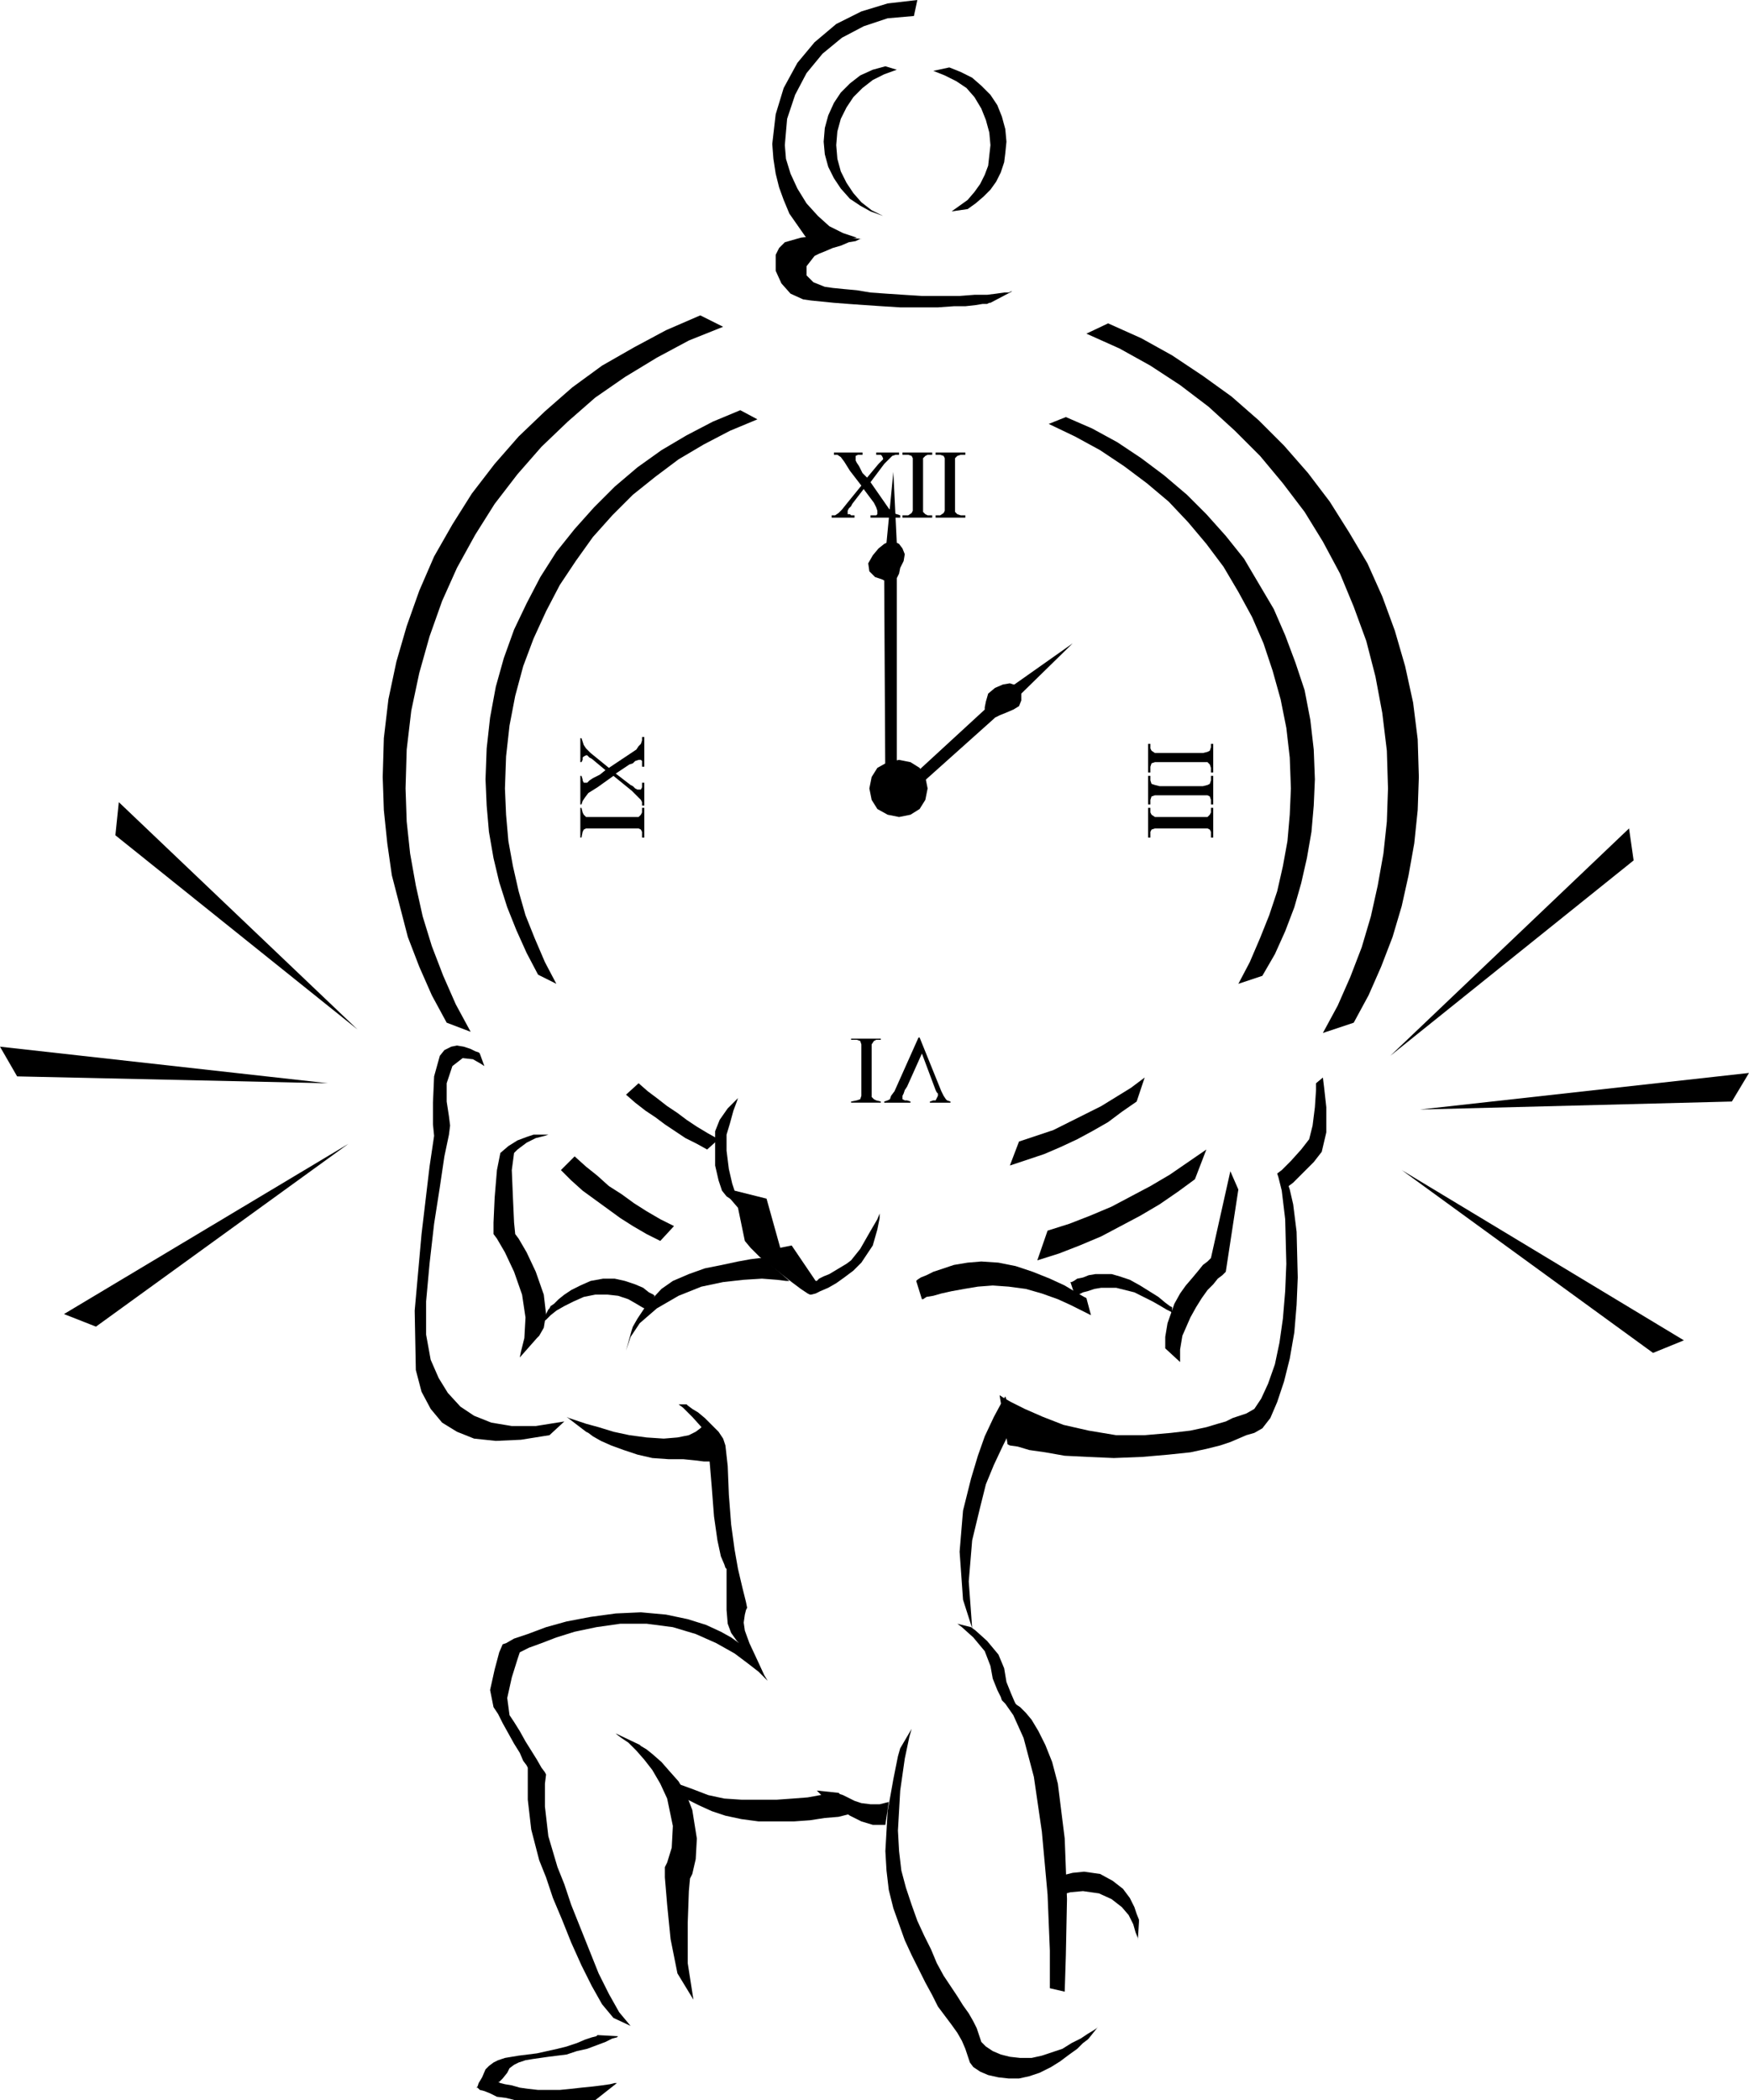 <svg xmlns="http://www.w3.org/2000/svg" width="1.531in" height="1.838in" fill-rule="evenodd" stroke-linecap="round" preserveAspectRatio="none" viewBox="0 0 1531 1838"><style>.pen1{stroke:none}.brush2{fill:#000}</style><path d="m917 1077 19-6 18-7 19-8 17-9 17-9 17-10 16-11 16-11-10 26-15 11-16 11-17 10-17 9-17 9-19 8-18 7-19 6 9-26zm268-182 13-24 11-25 10-26 8-27 6-27 5-28 3-29 1-29-1-33-4-32-7-32-9-31-11-30-13-29-16-27-17-27-19-25-21-24-22-22-24-21-25-18-27-18-27-15-29-13-19 9 29 13 27 15 26 17 25 19 23 21 22 22 20 24 19 25 16 26 15 28 12 29 11 30 8 31 6 32 4 33 1 33-1 29-3 28-5 28-6 27-8 27-10 26-11 25-13 24 27-9zm-794 0-13-24-11-25-10-26-7-27-7-27-4-28-3-29-1-29 1-34 4-34 7-33 9-31 11-31 13-30 16-28 17-27 20-26 21-24 23-22 24-21 26-19 28-16 28-15 30-13 20 10-30 12-28 15-28 17-26 18-24 21-23 22-21 24-20 26-17 27-16 29-13 29-11 31-9 32-7 33-4 34-1 34 1 29 3 28 5 28 6 27 8 26 10 26 11 25 13 24-21-8zm112 117 10 9 10 8 10 9 11 7 11 8 11 7 12 7 12 6-12 13-12-6-12-7-11-7-11-8-11-8-11-8-10-9-9-9 12-12zm389-13 15-5 15-5 14-7 14-7 14-7 13-8 13-8 12-9-7 21-13 9-12 9-14 8-13 7-15 7-14 6-15 5-15 5 8-21z" class="pen1 brush2"/><path d="m1105 854 11-19 9-20 8-21 6-21 5-22 4-23 2-23 1-23-1-26-3-26-5-26-8-24-9-24-10-23-13-22-13-22-16-20-17-19-17-17-20-17-20-15-21-14-22-12-23-10-15 6 23 11 22 12 21 14 20 15 19 16 17 18 16 19 15 20 13 22 12 22 10 23 8 24 7 25 5 25 3 26 1 27-1 23-2 23-4 22-5 22-7 21-8 20-9 21-10 19 21-7zm-634-1-10-19-9-20-8-20-7-22-5-21-4-23-2-23-1-23 1-27 3-27 5-27 7-25 9-25 11-23 12-23 14-22 16-20 17-19 18-18 20-17 21-15 22-13 23-12 24-10 15 8-24 10-23 12-22 13-20 15-20 16-18 18-17 19-15 21-14 21-12 23-11 24-9 24-7 26-5 26-3 27-1 28 1 23 2 23 4 22 5 22 6 21 8 20 9 21 10 19-16-8zm88 95 8 7 8 6 9 7 9 6 8 6 9 6 10 6 9 5-10 9-9-5-10-5-9-6-9-6-8-6-9-6-9-7-8-7 11-10z" class="pen1 brush2"/><path d="M626 990v30l3 13 3 9 4 5 3 2 1 1 6 7 6 29 5 6 8 8 9 7 10 8 9 7 8 6 6 4 2 1h1l4-1 4-2 7-3 7-4 7-5 8-6 7-7 10-15 4-14 2-10v-4l-2 5-7 12-8 14-8 10-4 3-5 3-5 3-5 3-5 2-4 2-2 2h-1l-21-31-10 2-12-43-28-7-2-6-3-13-2-16v-14l3-10 3-11 3-8 1-3-3 3-6 6-7 10-4 10z" class="pen1 brush2"/><path d="m553 1164 1-3 4-7 8-12 13-14 10-7 14-6 14-5 15-3 14-3 11-2 8-1h3l23 20h-3l-8-1-13-1-16 1-18 2-19 4-20 8-19 11-15 13-8 12-3 9-1 3 5-18zm-98 24 1-5 3-12 1-18-3-20-7-20-8-17-7-12-3-4v-10l1-22 2-24 3-15 7-6 8-5 8-3 6-2h13l-3 1-4 1-4 1-4 2-4 2-4 3-4 3-3 3-2 15 1 24 1 22 1 10 3 4 7 12 8 17 7 20 2 17-2 12-4 7-2 2-15 17z" class="pen1 brush2"/><path d="m481 1256-25 4-22 1-19-2-15-6-13-8-10-12-8-15-5-19-1-52 6-67 7-59 4-27-1-10v-19l1-23 5-18 4-5 6-3 5-1 6 1 6 2 4 2 3 1 1 1 4 11-3-2-7-4-9-1-9 7-5 15v16l2 13 1 8-1 8-4 19-4 27-5 32-4 35-3 33v29l4 22 7 16 8 13 11 12 12 8 15 6 18 3h21l25-4-13 12zm32-3 2 1 4 3 7 4 9 4 11 4 12 4 13 3 14 1h13l10 1 8 1h6l3 1 3 1 1 1-12-41v3l-1 3-3 3-4 3-6 3-10 2-12 1-15-1-15-2-14-3-13-4-11-3-9-3-6-2-2-1 17 13z" class="pen1 brush2"/><path d="m552 1773-10-12-9-16-9-18-8-20-8-20-8-20-6-18-6-15-8-27-3-26v-20l1-8-1-2-3-4-4-7-5-8-5-8-5-9-5-8-4-6-2-15 4-18 5-16 2-6 2-1 6-3 11-4 13-5 16-5 19-4 21-3h23l23 3 20 6 18 8 16 9 12 9 9 7 6 6 2 2-3-5-6-13-7-15-4-11-1-7 1-7 1-4 1-2-1-5-3-12-4-17-3-17-3-22-2-26-1-25-2-18-2-6-4-6-6-6-6-6-6-5-5-3-4-3-1-1h-7l4 3 8 8 9 10 4 9 2 18 2 24 2 26 3 21 3 14 3 7 1 3 1 1v36l1 12 3 8 5 7 5 5 2 2-1-1-4-4-7-5-9-5-13-6-16-5-19-4-22-2-22 1-22 3-21 4-18 5-16 6-12 4-7 4-3 1-3 7-4 15-4 18 3 15 4 6 4 8 5 9 5 9 5 8 3 7 3 4 1 2v28l3 26 7 27 6 15 6 18 8 19 8 20 9 20 9 18 9 16 10 12 15 7zm-11 9-1 1-4 1-6 3-8 3-8 3-9 2-9 3-8 1-8 1-7 1-7 1-6 1-6 2-4 2-4 3-2 4-4 5-3 3h-2 1l2 1 4 1 6 1 7 2 7 1 9 1h19l10-1 9-1 10-1 8-1 7-1 4-1h2l-19 15h-70l-8-2-8-1-6-3-5-2-4-1-2-2h-1l1-1 1-3 3-5 3-7 3-3 4-3 4-2 6-2 6-1 6-1 8-1 8-1 9-2 9-2 8-2 9-3 7-3 6-2 4-1 1-1 18 1z" class="pen1 brush2"/><path d="m607 1750-5-32v-35l1-28 1-11 2-4 3-13 1-18-4-25-5-13-7-12-8-9-7-8-8-7-5-4-5-3-1-1-21-10 1 1 4 3 6 4 7 7 7 8 7 9 7 12 6 13 5 24-1 19-4 13-2 4v9l2 24 3 30 6 30 14 23z" class="pen1 brush2"/><path d="m589 1567 2 1 4 3 7 4 10 5 11 5 12 4 14 3 15 2h31l14-1 13-2 12-1 8-2 6-1h2l-16-18h-2l-6 1-8 1-11 2-13 1-14 1h-31l-15-1-14-3-13-5-11-4-9-5-7-4-4-3-2-1 15 18z" class="pen1 brush2"/><path d="M775 1597h-11l-10-3-10-5-9-6-8-6-7-5-4-4-1-1 19 2 1 1 3 1 4 2 6 3 6 2 8 1h8l8-2-3 20zm186 177-1 1-3 2-5 3-6 4-8 4-8 5-9 3-9 3-9 2h-10l-9-1-8-2-7-3-6-4-4-4-2-6-2-6-3-6-4-7-5-7-5-8-6-9-6-9-6-11-5-12-6-12-6-13-5-14-5-15-4-15-2-17-1-18 2-35 4-28 4-19 2-7-10 17-2 7-4 20-5 28-2 35 1 17 2 17 4 16 5 14 5 14 6 13 6 12 6 12 6 11 5 10 6 8 6 8 5 7 4 7 3 7 2 6 2 6 3 4 6 4 7 3 9 2 9 1h9l9-2 9-3 10-5 8-5 8-6 7-5 5-5 4-3 1-1 8-10z" class="pen1 brush2"/><path d="m932 1743 1-32 1-49-2-53-6-48-5-19-6-15-6-12-6-10-5-6-5-5-3-2-1-1-1-2-3-7-4-10-2-12-5-12-10-12-10-9-4-3-12-3 4 3 10 9 10 12 5 13 2 11 4 10 3 6 1 3 3 3 7 10 9 20 9 34 7 48 5 55 2 49v33l13 3z" class="pen1 brush2"/><path d="m925 1644 2-1 4-2 8-2 10-1 14 2 11 6 9 7 6 8 4 8 2 6 2 5v2l-1 16v-2l-2-5-2-7-4-8-6-7-9-7-11-5-14-2-11 1-7 2-5 2-1 1 1-17zm-74-219-3-41 3-36 7-29 5-20 7-17 8-17 7-14 3-5-8-24-3 5-7 13-8 17-6 17-6 20-7 28-3 36 3 42 8 25z" class="pen1 brush2"/><path d="m882 1264 2 1 7 1 10 3 14 2 17 3 20 1 23 1 25-1 23-2 19-2 14-3 12-3 9-3 7-3 7-3 7-2 7-4 7-9 6-14 6-18 5-20 4-23 2-24 1-24-1-40-3-24-3-13-1-3 4-3 8-8 10-10 7-9 4-17v-22l-2-18-1-8-6 5v6l-1 15-2 16-3 12-7 9-9 10-8 8-4 3 1 3 3 12 3 25 1 39-1 24-2 24-3 21-4 19-6 17-6 13-6 9-7 4-6 2-6 2-6 3-7 2-10 3-14 3-17 2-23 2h-25l-24-4-22-5-18-7-16-7-12-6-7-4-3-2 7 43z" class="pen1 brush2"/><path d="M1033 1192v-11l2-12 7-16 5-9 5-8 5-7 5-5 4-5 4-3 2-2 1-1 11-72-7-16-17 76-1 1-2 2-4 3-4 5-5 6-6 7-5 7-5 9-6 17-2 12v10l13 12z" class="pen1 brush2"/><path d="m1026 1144-2-1-4-3-6-5-8-5-8-5-9-5-9-3-7-2h-14l-6 1-5 2-5 1-3 2-2 1h-1l4 12h1l2-1 4-2 4-1 6-2 6-1h13l8 2 8 2 8 4 8 4 7 4 5 3 4 2 1 1v-5z" class="pen1 brush2"/><path d="m802 1121 1-1 3-2 5-2 6-3 9-3 9-3 12-2 12-1 15 1 15 3 15 5 15 6 13 6 10 6 7 4 2 1 4 15-2-1-6-3-10-5-11-5-14-5-14-4-15-2-14-1-13 1-12 2-11 2-9 2-7 2-6 1-3 2h-1l-5-16zm-27-430-1-183-2-1-6-2-5-5-1-7 4-7 5-6 5-4 2-1 6-62 3 62 2 1 3 4 2 5-1 6-3 6-1 5-2 4v184l-10 1zm12-1 75-69v-2l1-5 2-7 6-5 7-3 6-1 3 1h1l51-36-45 44v6l-2 5-5 3-7 3-5 2-4 2-1 1-76 68-7-7z" class="pen1 brush2"/><path d="M787 398h-3l-3 1-3 3-4 4-12 16 16 23 2 2 2 2 3 1 3 1v2h-26v-2h5l1-1v-3l-1-3-1-2-1-2-9-12-10 13-1 2-2 2-1 2v3h2l1 1h3v2h-20v-2h3l3-2 3-3 4-5 13-16-10-13-5-8-3-4-3-2h-3v-2h25v2h-4l-2 1v4l1 2 2 3 3 6 4 4 10-12 1-1 2-2 1-1v-1l-1-2-1-1h-4v-2h20v2zm3 53h5l3-2 1-2v-46l-1-2-3-1h-5v-2h26v2h-4l-2 1-2 2v47l2 2 2 1h4v2h-26v-2zm29 0h4l3-2 1-2v-46l-1-2-3-1h-4v-2h26v2h-4l-3 1-2 2v47l2 2 3 1h4v2h-26v-2zm-74 458h26v1h-4l-2 1-2 3v46l2 2 2 1 4 1v1h-26v-1l5-1 3-1 1-3v-45l-1-3-3-1h-5v-1zm87 56h-18v-1l3-1h2l1-2 1-2v-2l-1-1-1-2-12-32-13 29-2 3-1 3-1 2v3l2 1h2l3 1v1h-23v-1l3-1 2-1 1-3 3-4 21-47h1l19 47 2 4 2 3 1 1 3 1v1zM562 733v-5l-1-2-2-1h-46l-2 1-1 2-1 5h-1v-26h1l1 4 1 2 2 2h46l2-2 1-2v-4h2v26h-2zm-53-87 1 3 1 3 2 3 4 4 16 13 24-16 2-3 2-2 1-3v-3h2v26h-2v-5l-1-1h-2l-3 1-2 2-3 1-12 8 13 10 2 1 2 2 2 1h3l1-2v-4h2v20h-2v-3l-1-2-3-3-5-5-16-13-14 10-8 5-3 4-2 3-1 3h-1v-25h1l1 3v1l1 2h3l2-2 3-2 6-3 5-4-12-10-2-1-1-1-1-1h-1l-2 1-1 1v2l-1 2h-1v-21h1zm496 87v-26h2v4l1 2 3 2h46l2-2 1-2v-4h2v26h-2v-5l-1-2-2-1h-46l-3 1-1 2v5h-2zm0-29v-25h2v4l1 3 3 1 4 1h38l4-1 2-1 1-3v-4h2v25h-2v-4l-1-3-2-1h-46l-3 1-1 3v4h-2zm0-28v-25h2v4l1 2 3 2h42l4-1 2-1 1-3v-3h2v25h-2v-4l-1-3-2-2h-46l-3 1-1 3v5h-2zM713 216l-8-9-7-10-7-10-5-12-4-11-3-12-2-13-1-13 3-26 7-23 12-22 15-18 19-16 22-11 23-7 26-3-3 14-23 2-21 7-19 10-17 14-14 17-10 19-7 21-2 23 1 12 4 13 6 13 8 13 10 11 10 9 12 6 12 4-37 8zm134-33 7-5 7-6 6-6 5-7 4-8 3-9 1-8 1-10-1-11-3-11-4-10-6-9-8-8-8-7-10-5-10-4-14 3 10 4 10 5 9 6 7 8 6 10 4 10 3 11 1 11-1 9-1 9-3 8-4 8-5 7-6 7-7 5-7 5 14-2z" class="pen1 brush2"/><path d="m773 189-11-4-9-5-9-6-8-9-6-9-5-10-3-11-1-11 1-12 3-11 5-11 6-9 8-8 9-7 11-5 11-3 10 3-11 4-10 5-9 7-8 8-6 9-5 10-3 11-1 12 1 12 3 11 5 10 6 9 7 8 9 7 10 5 11 4-11-4zm113 66h-1l-2 1h-4l-7 1-8 1h-11l-13 1h-33l-16-1-15-1-14-1-12-2-11-1-10-1-7-1-10-4-6-6v-8l7-9 4-2 5-2 7-3 7-2 7-3 6-1 4-2h2l-34-2h-12l-8 1-7 2-7 2-5 5-3 6v14l5 11 8 9 11 5 7 1 10 1 10 1 13 1 14 1 15 1 16 1h33l14-1h10l9-1 6-1h4l2-1h1l19-10zm-406 891 1-1 1-2 3-2 4-4 5-4 6-4 8-4 9-4 11-2h10l9 2 9 3 7 3 5 4 4 2 1 1-6 13-1-1-4-2-5-3-7-4-9-3-9-1h-11l-10 2-9 4-8 4-7 4-5 4-4 4-3 2-1 2-1 1 7-14zm307-431 10-2 8-5 5-8 2-10-2-10-5-8-8-5-10-2-10 2-9 5-5 8-2 10 2 10 5 8 9 5 10 2zm430 209 209-199 4 28-213 171zm26 47 288-32-15 25-273 7zm-16 53 247 149-27 11-220-160zM313 901 104 702l-3 29 212 170zm-26 47L0 916l15 26 272 6zm18 53L56 1150l28 11 221-160z" class="pen1 brush2"/></svg>
